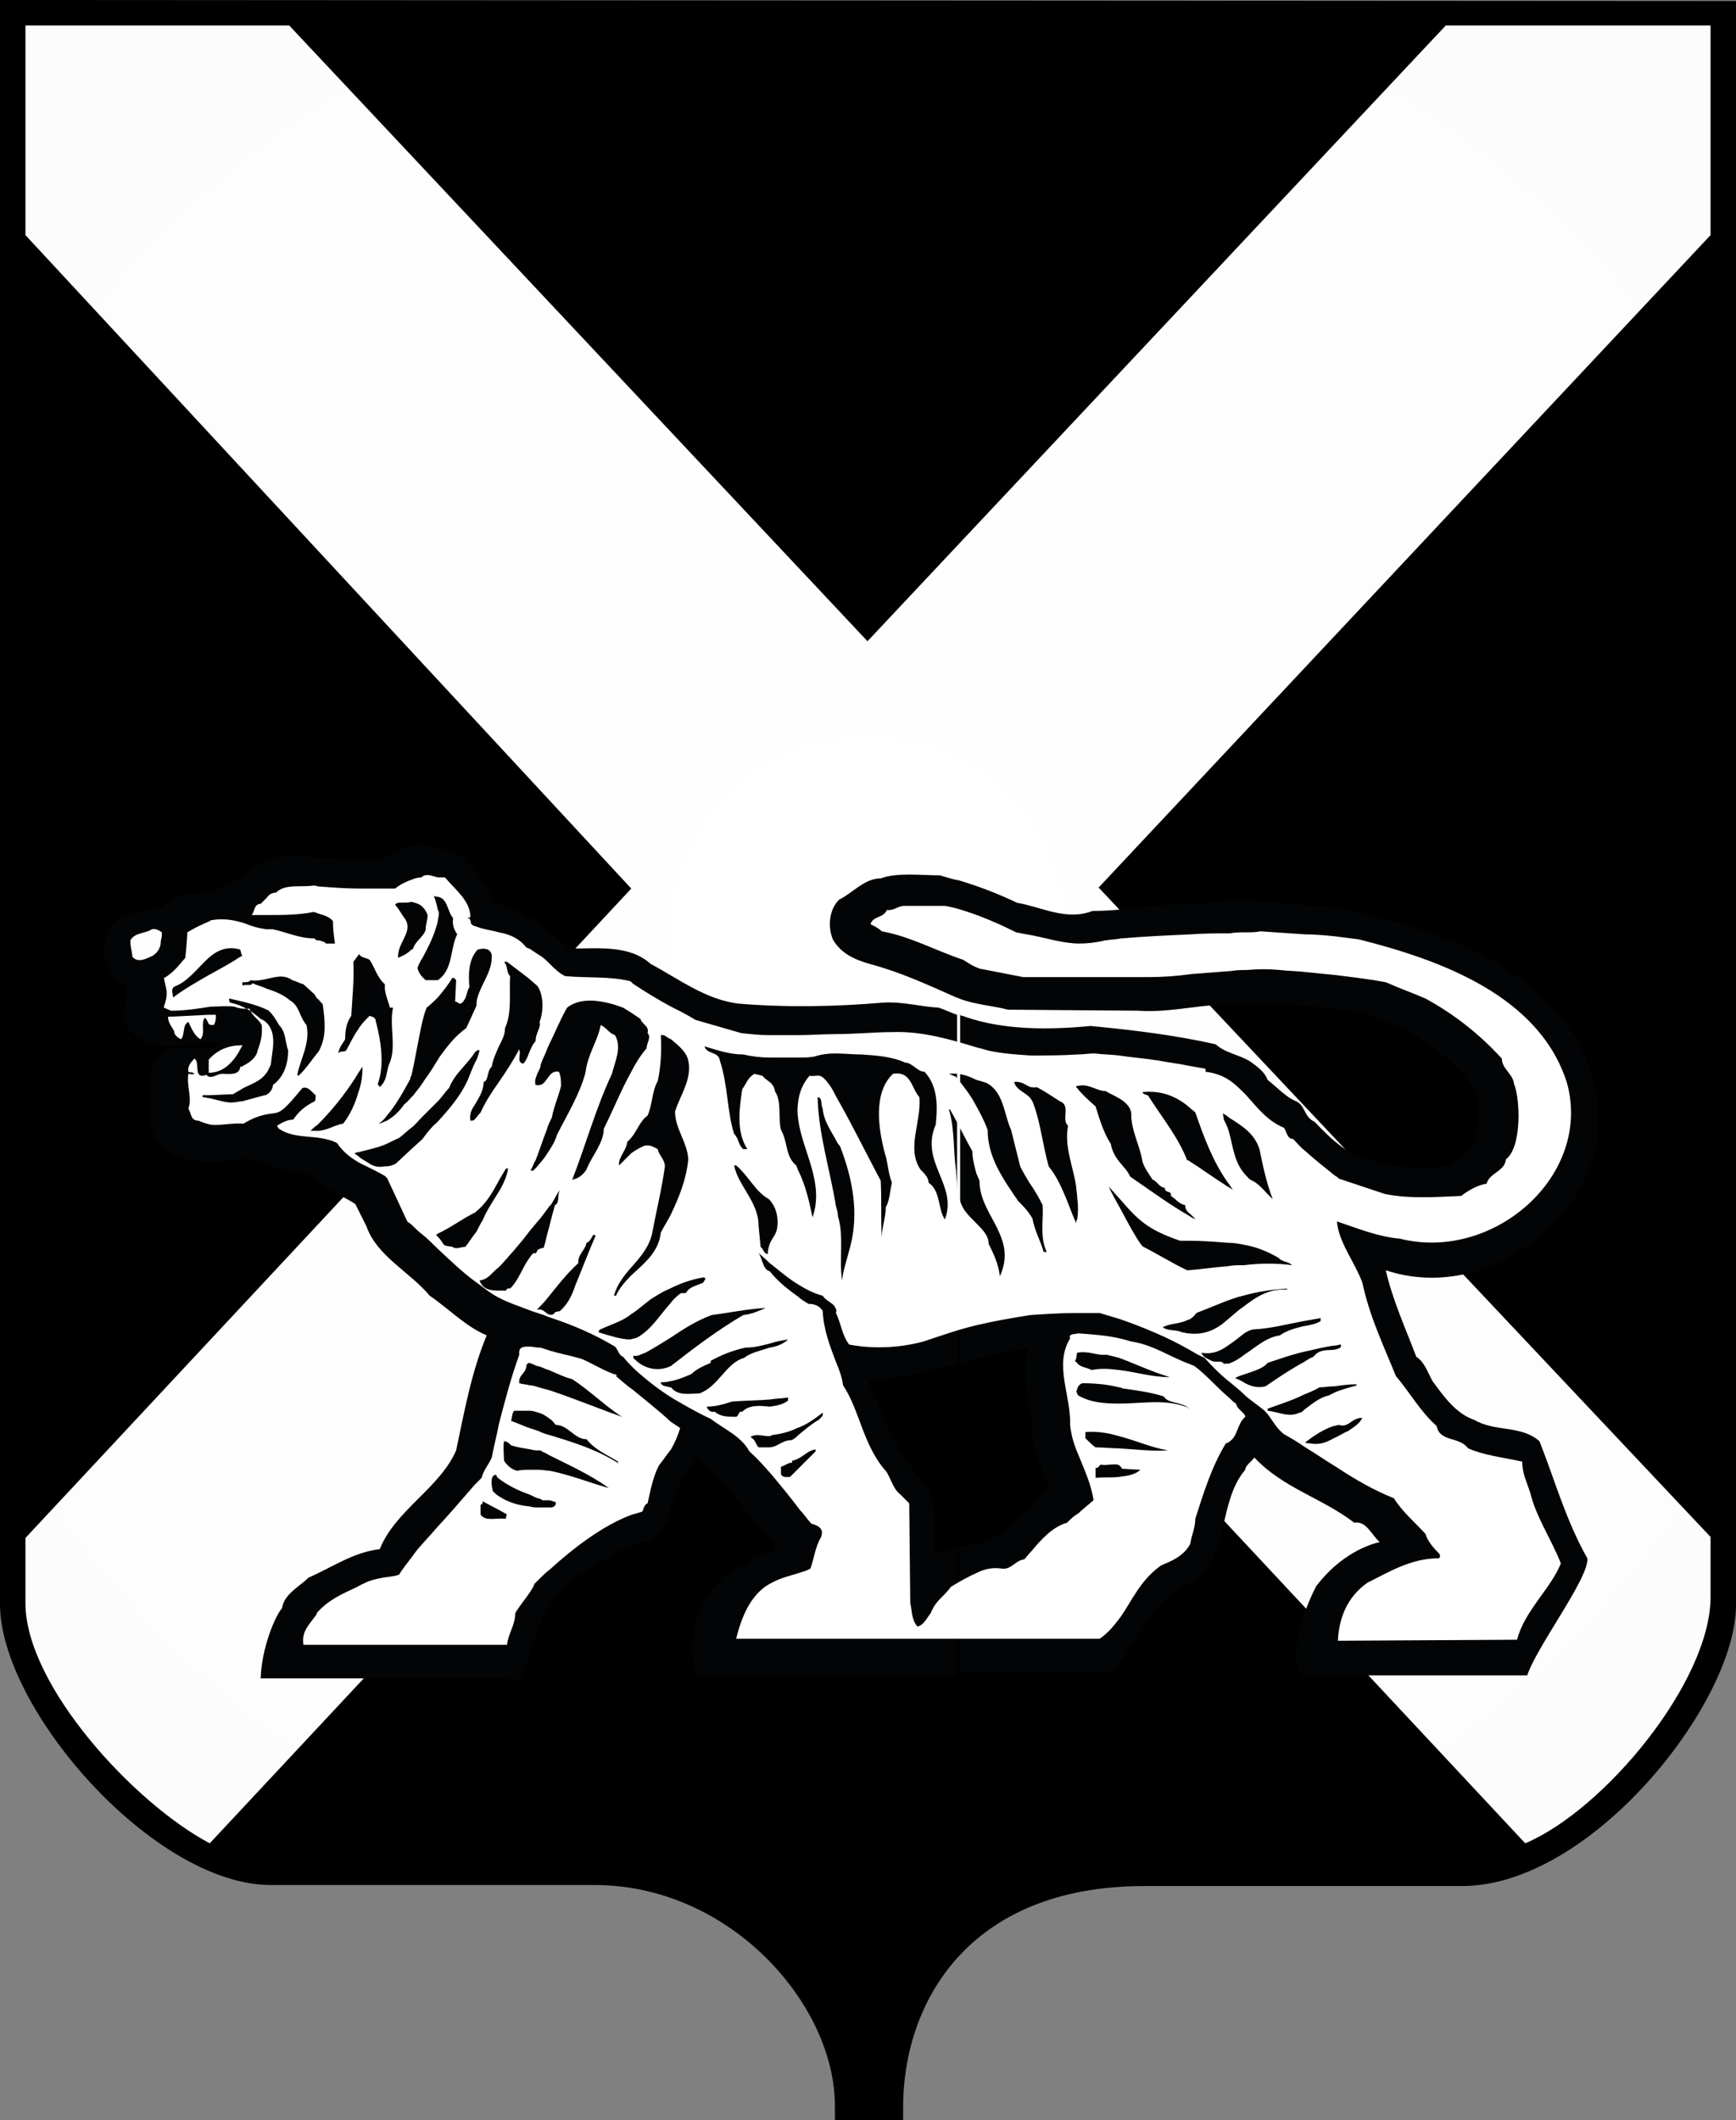 <?xml version="1.0" encoding="UTF-8"?> <svg xmlns="http://www.w3.org/2000/svg" width="714" height="872" viewBox="0 0 714 872" fill="none"><rect x="0" y="0" width="714" height="872" fill="#808080" stroke="none"/> <g clip-path="url(#clip0_1256_25)"> <path fill-rule="evenodd" clip-rule="evenodd" d="M5.863 659.756C5.863 698.27 66.165 769.436 111.392 769.436H244.142C304.026 769.436 348.834 822.183 348.834 866.139C356.791 866.139 357.209 866.139 365.585 866.139C365.585 821.346 394.061 769.018 470.696 769.018H601.351C648.672 769.018 708.137 697.851 708.137 659.338C708.137 440.814 708.137 223.547 708.137 5.861H5.863V659.756Z" fill="url(#paint0_radial_1256_25)"></path> <path d="M371.866 872H343.39V866.139C343.39 824.276 300.257 775.297 244.561 775.297H111.392C63.234 775.297 0 702.875 0 659.756V0H5.863L714 0.419V660.175C714 700.363 654.535 775.716 601.351 775.716H470.696C397.411 775.716 371.447 824.695 371.447 866.558V872H371.866ZM354.697 860.278H360.141C362.653 810.88 397.411 763.157 471.114 763.157H601.77C646.997 763.157 702.274 693.665 702.274 659.756V12.14L11.726 11.722V659.756C11.726 696.595 70.353 763.576 111.392 763.576H244.142C304.026 763.576 350.928 814.229 354.697 860.278Z" fill="black"></path> <path fill-rule="evenodd" clip-rule="evenodd" d="M626.059 763.994C659.979 751.436 708.137 695.339 708.137 657.244V630.871L458.133 365.88L708.137 98.796V5.861H592.138L356.372 257.037L120.605 5.861H5.863V98.796L253.355 365.88L5.863 630.452V658.919C5.863 696.595 55.696 748.924 87.523 763.576L356.791 475.142L626.059 763.994Z" fill="url(#paint1_radial_1256_25)"></path> <path d="M88.779 769.437L85.847 768.181C52.765 752.691 1.256 699.107 1.256 659.338V628.778L247.073 365.462L1.256 100.471V0.837H123.118L124.374 2.512L356.791 249.92L590.463 0.837H713.162V100.471L711.906 101.726L465.252 365.462L713.581 628.778V657.245C713.581 697.014 663.748 755.203 628.152 768.599L625.221 769.855L357.209 483.096L88.779 769.437ZM356.791 468.444L627.315 758.134C659.979 744.319 703.531 691.572 703.531 656.826V632.127L451.851 365.043L703.531 96.703V10.466H594.651L356.791 263.735L118.93 10.466H10.469V96.703L259.636 365.462L10.469 632.546V659.338C10.469 693.246 55.278 741.807 86.266 758.134L356.791 468.444Z" fill="black"></path> <path fill-rule="evenodd" clip-rule="evenodd" d="M394.48 417.371C395.317 417.79 396.155 417.79 396.992 418.208C412.487 423.65 431.331 423.65 448.501 421.976C466.089 423.65 483.259 425.743 500.009 429.511C504.197 433.279 509.641 433.697 514.247 436.628C517.179 438.721 520.11 440.814 521.367 444.163C525.135 447.093 528.904 451.28 533.092 452.954C536.861 454.629 536.442 459.652 540.63 461.327C547.749 468.862 555.706 476.397 565.756 477.653C570.781 479.746 576.225 479.746 581.669 480.165C587.951 479.746 594.651 481.421 599.257 476.816C601.77 475.56 603.445 473.467 605.12 471.374C609.308 465.932 607.214 457.141 607.633 450.442C601.351 437.884 587.532 428.674 574.969 421.976C567.85 420.301 563.243 415.696 555.287 415.696C538.117 414.022 520.948 411.092 502.941 413.185C491.215 413.603 480.327 416.534 468.183 415.696L414.581 415.278C408.299 413.603 400.761 413.185 394.48 410.673V362.112C402.855 364.624 410.393 367.554 418.35 371.322C428.4 372.996 438.45 378.857 449.338 374.671C464.833 374.671 479.071 370.903 494.565 371.741C512.991 368.392 530.579 372.578 549.005 372.996C592.557 382.206 648.253 399.789 657.047 451.698C657.047 451.698 657.047 451.698 657.047 452.117V467.606C651.603 505.283 608.889 535.424 569.944 522.446C572.875 535.005 577.9 545.889 582.507 558.03C585.857 560.123 587.113 564.309 589.207 568.077C593.813 574.356 598.839 581.473 606.377 583.984C614.752 589.008 625.64 586.078 633.178 592.776C639.459 608.684 644.066 625.429 652.86 640.918C653.697 648.872 631.921 677.338 628.152 689.06H535.605C527.229 677.338 543.143 648.872 541.467 652.221C548.168 643.43 557.381 636.731 567.431 634.22C564.081 631.289 561.987 625.429 556.962 626.266C543.98 616.219 527.648 612.032 515.923 599.474C514.666 601.148 512.154 602.823 512.154 604.497C500.847 617.893 505.872 639.243 490.796 650.965C471.952 657.663 468.183 677.338 456.876 687.804H394.48V636.313C398.249 635.476 402.018 634.638 405.368 634.22C415.837 628.778 423.794 619.986 431.331 612.032C428.4 602.823 422.956 594.032 424.631 583.566C422.118 574.356 420.443 563.89 422.956 554.681C413.743 555.518 404.53 558.03 394.899 560.96V417.371H394.48ZM191.796 354.577C188.864 349.553 182.164 349.553 177.558 347.879C174.626 347.879 170.857 347.042 168.345 348.297C164.157 348.297 160.807 351.228 157.457 353.321C147.406 353.74 136.937 353.321 127.306 352.484C107.205 347.042 97.154 368.392 79.147 367.554C73.703 367.973 69.934 370.903 65.328 373.834C59.884 373.415 55.277 375.508 49.833 377.183C43.552 381.369 42.714 387.648 42.714 394.765C44.808 398.533 46.065 403.556 50.252 403.975C55.696 409.836 47.321 416.534 52.346 422.394C56.534 427.837 61.978 430.348 68.678 430.348C76.635 431.186 82.916 426.999 90.454 429.093C84.591 434.116 74.541 428.674 67.841 432.442C64.909 434.535 62.397 437.884 61.559 441.651C62.397 452.954 58.628 463.839 67.422 472.211C69.934 473.467 71.191 476.816 74.122 475.56C79.985 478.49 87.941 478.072 94.642 477.235C96.736 476.397 98.41 477.235 100.504 476.397C109.299 478.072 117.674 482.677 127.306 482.677C132.331 488.956 139.869 491.049 146.15 495.236L150.757 504.445C154.944 516.586 168.764 523.284 176.72 532.912C184.677 538.354 191.377 545.471 200.171 549.238C193.89 564.309 190.958 580.635 187.608 596.543C180.908 612.032 162.482 621.242 156.201 637.15C145.313 638.406 136.518 644.685 126.887 648.872C123.118 652.639 116.836 655.57 115.999 661.43C113.067 664.779 107.623 677.757 107.205 690.316H206.034C209.384 690.316 212.316 691.572 214.409 689.897C219.853 676.501 221.947 657.244 239.954 646.779C248.748 641.336 258.38 634.638 268.43 633.382L274.712 625.847C275.55 616.219 280.994 607.846 286.438 599.892C291.882 601.985 293.975 608.684 299.001 611.614C305.701 619.149 310.726 628.359 318.264 634.638C319.52 635.476 318.683 637.15 318.264 637.987C315.333 638.825 311.982 638.825 309.051 641.336C304.863 645.104 299.419 645.941 295.65 650.546C283.087 663.524 284.344 678.594 285.6 689.06H393.642V636.313C390.292 637.15 387.361 637.987 384.429 639.243C383.592 626.684 387.361 612.87 376.473 606.172C370.61 596.962 364.747 588.171 361.397 577.705C359.722 574.356 358.047 571.007 357.209 567.658C370.191 567.239 382.335 563.89 393.642 560.96V417.371C391.13 416.534 388.617 415.278 386.104 414.441C378.567 414.022 371.448 411.929 363.491 412.347C344.228 414.022 323.289 414.441 303.607 412.766C290.206 411.092 279.318 402.719 267.593 396.44C258.799 388.486 245.817 390.16 233.673 390.16C224.879 381.369 214.828 373.415 202.684 371.322C202.684 370.485 201.009 369.647 202.265 368.81C200.171 363.787 195.984 358.345 191.796 354.577ZM394.48 410.673V362.112C391.967 361.694 389.455 360.856 386.523 360.019C378.567 360.019 368.935 358.763 362.235 361.275C355.534 361.275 350.928 367.136 345.065 370.066C340.877 374.252 340.459 381.369 342.552 386.393C345.903 392.253 351.765 394.765 357.628 396.44C370.191 399.789 381.079 404.812 392.386 409.836C393.223 410.254 393.642 410.254 394.48 410.673Z" fill="#030405"></path> <path d="M66.584 383.462C65.328 382.625 64.072 381.788 62.396 382.207C60.303 383.881 55.277 383.462 53.602 386.811C53.602 389.742 54.44 391.835 54.44 393.509C56.952 396.44 60.721 393.928 62.815 393.091C65.328 391.416 66.165 389.323 66.165 386.811C66.584 385.556 66.584 384.3 66.584 383.462Z" fill="url(#paint2_radial_1256_25)"></path> <path d="M77.472 420.302C78.728 422.813 79.985 426.162 82.497 427.418C84.591 424.906 82.497 421.139 84.172 418.627C85.01 419.046 85.429 420.301 85.847 421.139C86.266 421.557 86.685 421.557 87.941 421.557C88.779 420.301 88.779 418.627 88.779 417.371H85.847L69.097 418.208C69.097 420.72 70.772 422.395 71.609 424.069C71.609 425.744 73.284 427 74.541 427.418C76.216 424.906 74.959 421.557 77.472 420.302Z" fill="url(#paint3_radial_1256_25)"></path> <path d="M260.055 571.426C257.542 569.752 255.449 567.658 253.355 565.984L253.774 565.565C248.33 563.891 244.142 560.96 239.117 558.867C234.929 557.611 230.322 556.774 226.135 555.518C224.879 555.1 223.622 554.681 222.366 554.262C221.947 554.262 221.947 554.262 221.528 554.262C220.691 554.262 219.016 553.844 217.759 553.844C215.247 553.844 213.153 553.844 213.572 557.193C210.222 566.403 207.709 576.031 205.196 585.659C204.359 590.264 203.103 594.869 202.265 599.474C201.009 602.404 198.915 604.498 198.077 607.847C197.24 608.684 195.983 609.94 195.146 610.777C189.702 617.056 184.677 622.917 179.233 628.778C177.139 631.29 175.045 633.383 172.951 635.895C171.276 637.569 170.02 639.662 168.345 641.755C167.088 643.43 165.413 645.523 164.157 647.616C162.063 648.453 159.969 648.453 157.457 648.872C155.363 649.291 153.269 649.709 151.175 650.547C149.5 651.384 148.244 651.802 146.988 652.64C140.706 655.57 134.843 658.082 130.237 663.524C130.237 663.524 130.237 663.524 130.237 663.943C126.887 668.548 123.955 671.059 124.793 676.501H130.237H146.988H157.457H168.345H172.951H180.07H195.983H205.615H208.547C208.965 671.897 211.897 668.548 211.897 663.524C213.572 660.594 216.084 657.663 217.759 655.151C218.597 653.896 219.435 652.64 219.853 651.384C220.272 650.965 221.11 650.128 221.528 649.709C222.785 648.453 224.46 646.779 226.135 645.523C235.766 636.732 248.33 627.103 260.055 622.917C261.73 622.499 262.986 622.08 264.243 621.661C264.661 620.405 265.08 618.731 266.337 618.312C267.593 612.87 268.43 607.847 270.943 602.823C272.618 600.73 274.293 598.218 275.968 596.125C277.643 593.195 278.9 590.264 279.737 587.334C278.481 586.497 277.225 585.659 275.968 584.822C270.524 579.799 265.08 575.612 260.055 571.426ZM208.128 624.592C207.29 624.592 206.453 624.592 205.615 624.592C202.684 624.592 199.334 625.429 197.659 622.917V618.731C198.496 619.15 198.496 617.894 198.496 617.475L205.615 621.243L208.547 622.917C208.128 623.336 208.128 623.754 208.128 624.592ZM226.554 619.987C226.135 619.987 226.135 619.987 226.135 619.987C224.46 619.987 223.203 619.987 221.528 619.987C220.272 619.987 219.016 619.987 217.759 619.568C213.153 619.15 208.965 617.894 205.196 615.382C204.359 614.963 203.521 614.126 202.684 613.289C202.265 611.614 201.427 607.428 203.521 606.591C203.94 606.591 204.359 606.591 204.359 607.428L204.778 607.847C208.547 610.777 212.734 612.87 217.341 614.545C218.597 614.963 219.853 615.801 221.11 616.219C221.947 616.219 222.366 616.638 223.203 617.056C224.041 617.056 224.879 617.056 225.716 617.056C226.554 617.056 227.391 617.475 228.647 617.894C228.647 619.568 227.391 619.987 226.554 619.987ZM226.135 604.916C224.879 604.916 223.203 604.498 221.528 604.498C220.272 604.498 219.016 604.498 217.759 604.498C216.084 604.498 214.409 604.498 212.734 604.916C210.64 604.498 208.547 602.823 207.29 600.73C207.29 598.637 206.871 595.288 207.29 592.776C208.547 592.776 209.384 593.613 210.222 594.451C212.734 595.288 215.666 595.706 218.178 596.125C219.435 596.544 220.691 596.544 221.947 596.544C222.366 596.544 222.785 596.544 222.785 596.962C224.041 597.381 225.297 598.218 226.135 598.637C233.673 602.404 242.886 606.591 250.423 612.033C242.886 609.94 234.51 606.591 226.135 604.916ZM254.611 601.986C245.398 596.125 235.766 593.195 226.135 590.264C224.46 589.846 223.203 589.427 221.528 588.59C220.272 588.171 219.016 587.753 217.759 587.334C215.247 586.497 212.734 585.241 210.222 584.404C210.64 582.729 210.64 581.055 211.478 580.217C213.991 580.217 216.084 580.217 217.759 580.217C219.016 580.217 220.272 580.636 221.528 581.055C223.203 581.473 224.46 582.31 226.135 583.566C226.972 583.985 227.81 585.241 228.647 586.078C233.673 586.078 236.185 591.939 241.21 591.939C244.979 596.544 249.586 598.218 254.192 601.149V601.986H254.611ZM226.135 571.845C224.46 571.426 223.203 571.007 221.528 570.589C220.272 570.17 219.016 569.752 217.759 569.752C216.503 569.333 214.828 569.333 213.572 568.914C213.153 565.147 216.503 565.147 216.503 561.379C216.922 560.96 216.922 560.96 217.341 560.542C218.178 560.542 219.853 561.379 220.691 561.798H221.11C222.785 562.216 224.041 563.054 225.716 563.472C228.647 564.728 231.998 566.403 235.348 567.24C242.467 571.845 249.167 578.543 255.867 582.729C246.236 579.38 236.185 575.194 226.135 571.845Z" fill="url(#paint4_radial_1256_25)"></path> <path d="M85.847 435.79V441.233C92.548 441.233 96.735 435.79 99.248 430.767C99.248 430.767 99.667 430.348 99.667 429.93H99.248C94.223 429.93 89.616 431.604 85.847 435.79Z" fill="url(#paint5_radial_1256_25)"></path> <path d="M626.059 601.148C618.521 599.474 610.564 598.637 603.864 595.706C600.095 590.683 592.138 593.194 590.882 586.496C584.182 580.636 579.575 572.263 574.131 565.984C568.687 552.588 563.243 541.285 560.312 527.47C556.962 518.679 550.68 511.144 549.843 502.352C558.637 505.283 566.594 508.632 575.806 509.469C614.333 519.097 654.954 483.514 644.484 445.419C633.178 409.417 592.138 394.765 559.056 386.393C555.706 385.974 552.774 385.555 549.424 385.137C545.236 384.718 541.049 384.3 536.861 384.3C530.579 383.881 524.717 383.462 518.435 383.044C516.341 383.462 514.666 383.462 512.572 383.462C510.06 383.462 507.966 383.462 505.872 383.881C500.428 383.881 494.984 383.881 489.54 384.3C480.327 384.718 470.696 385.137 461.064 385.974C458.97 386.393 456.876 386.393 454.364 386.811C451.013 387.649 447.245 388.067 443.894 388.067C437.613 388.067 430.913 385.974 424.631 384.718C422.118 384.3 420.025 383.881 417.931 383.462C412.906 380.951 408.299 378.857 402.855 376.764C398.249 375.09 393.642 373.415 388.617 372.578H371.866C369.354 372.578 367.679 374.671 364.747 374.253C363.491 377.602 358.884 376.764 358.047 380.113C359.722 380.951 361.397 381.788 362.653 383.044C374.379 385.137 384.848 390.998 396.155 394.765C399.505 396.858 399.924 397.277 403.274 398.533H403.693L420.862 401.882H425.05H444.313H461.483H471.952C478.233 401.882 484.096 401.463 489.959 400.626C495.403 400.207 500.847 399.789 506.291 399.37C508.803 398.952 510.897 398.952 512.991 398.952C517.598 398.533 521.785 398.533 526.392 398.952C529.742 399.37 533.511 399.37 536.861 399.789C541.049 400.207 545.236 400.626 549.424 401.045C556.124 401.882 563.243 402.719 569.944 403.975C576.644 406.905 580.413 408.161 586.276 410.673C598.42 417.371 608.47 425.325 617.683 435.372C617.683 439.558 622.29 441.651 622.708 445.838C625.221 451.699 626.059 471.793 619.358 476.816C618.94 481.84 612.658 482.258 611.402 486.863C608.052 487.282 604.283 489.375 600.933 491.887C591.301 492.305 579.157 493.143 569.525 491.049L550.68 484.77C550.262 484.351 549.843 483.933 549.005 483.514C544.818 480.165 540.63 476.816 536.442 473.049C534.767 471.793 533.511 470.118 531.836 468.444C529.323 468.444 529.323 465.513 528.067 463.839C520.948 460.908 516.76 455.048 512.154 450.024C510.06 447.931 507.966 445.838 505.453 444.163C502.941 442.489 499.591 441.233 495.822 440.814V439.558C493.309 439.14 491.215 438.721 488.703 438.302C484.934 437.465 480.746 437.047 476.558 436.209C471.533 435.372 465.67 434.953 460.226 434.116C456.876 433.698 453.526 433.698 450.176 433.279C447.663 433.279 445.569 433.698 443.057 433.698C436.775 434.116 430.075 434.116 423.793 434.116C417.512 433.698 411.649 433.279 406.205 432.023C404.949 431.604 403.274 431.186 401.599 430.767C390.711 427.418 378.985 424.069 367.26 424.488C359.722 424.488 351.765 425.325 343.39 425.325C338.365 425.325 333.34 425.744 327.896 425.744C324.127 425.744 319.939 425.744 316.17 425.744C312.401 425.744 308.632 425.325 304.863 424.906L286.019 419.464C282.669 417.371 279.318 415.697 275.968 414.022C270.524 411.092 265.08 407.743 260.055 404.394C260.055 403.975 259.636 403.975 259.218 403.556C250.842 401.463 241.211 402.301 232.416 401.463C229.904 400.207 228.229 398.533 226.135 396.44C224.879 395.184 223.203 393.509 221.528 392.672C220.272 391.835 219.016 390.998 217.759 390.16C217.341 390.16 216.922 389.742 216.503 389.742C213.572 385.974 209.803 384.3 205.196 383.462C202.265 382.625 198.496 382.206 195.565 380.951C195.146 380.951 194.308 380.532 193.89 380.113C193.471 379.695 193.89 377.602 192.215 377.602C192.633 377.183 193.052 377.602 193.471 377.183C193.471 370.485 187.189 365.88 183.002 360.856C182.164 360.856 180.908 360.856 180.07 360.856C177.976 360.438 175.883 359.182 173.789 360.438L173.37 360.856C172.114 360.856 170.439 361.275 169.601 361.694C167.088 362.531 164.576 363.787 162.482 365.461C161.226 365.461 159.969 365.461 158.713 365.461C155.363 365.461 151.594 365.461 148.244 365.461C142.381 365.461 136.937 365.043 131.493 364.624C130.656 364.624 129.818 364.206 128.981 364.206C123.955 365.043 117.255 363.368 113.486 367.136C111.811 367.136 110.555 367.973 109.717 369.229C108.88 370.066 108.042 370.904 107.205 371.741C104.273 371.741 104.692 375.508 103.436 376.346C105.53 376.346 107.623 376.346 109.717 376.346C116.418 376.346 122.699 376.346 128.981 375.09C129.399 375.09 130.237 375.508 131.493 375.927C133.168 376.346 135.681 377.183 136.937 378.857C136.937 381.788 137.356 385.555 137.775 388.067H134.006C133.587 387.23 132.331 387.23 131.493 386.811C130.656 386.811 129.818 386.811 129.399 385.974C123.118 385.974 118.093 383.462 112.23 382.206C111.392 382.206 110.555 382.206 109.717 382.206C106.367 381.788 103.436 380.951 100.504 379.695C96.317 378.439 92.129 377.602 87.104 378.439C87.104 378.439 86.685 378.439 86.266 378.857C82.497 380.532 81.241 380.951 77.053 383.462C77.053 385.555 76.216 393.928 76.216 393.928C73.703 396.858 71.191 400.207 67.422 402.301C68.259 406.905 69.516 408.161 67.422 414.022V414.441L70.353 415.697C76.216 415.697 81.241 414.859 86.685 414.022C89.616 414.022 92.966 413.603 96.317 414.022C97.573 414.441 98.829 414.859 100.086 414.859C100.923 414.859 101.761 414.859 102.598 414.859C103.854 418.208 106.367 419.046 107.623 421.557C108.042 425.744 107.205 428.674 105.948 432.023C105.53 434.953 102.598 437.047 100.086 438.302C99.667 438.721 99.248 438.721 98.829 438.721C98.41 442.489 94.223 441.651 91.291 441.651C89.616 441.651 88.36 442.907 86.685 442.907C86.266 442.907 85.429 442.907 85.01 442.07C79.147 444.163 82.497 437.047 79.985 435.372C78.31 437.047 77.053 438.721 77.472 440.814C78.31 441.233 79.147 440.814 79.985 441.651C79.147 442.07 78.31 441.651 77.472 441.651C76.635 446.675 79.147 451.699 77.472 455.885C78.728 457.978 78.31 460.908 81.66 460.908C83.335 461.746 85.01 462.164 86.685 462.583C90.873 463.001 95.898 461.746 100.086 462.164C104.273 459.652 107.205 458.815 109.298 458.397C115.161 457.141 114.324 459.652 124.374 447.512C126.887 446.675 128.143 449.187 129.818 450.443C129.818 451.28 129.818 452.536 129.399 452.954C126.049 454.629 123.118 456.722 120.605 460.49C118.093 460.49 115.999 461.746 113.905 463.001C114.324 463.42 114.324 463.839 114.742 464.257C119.768 467.606 125.63 467.188 131.493 468.025C134.006 468.444 136.1 468.862 138.612 470.118C141.125 473.886 144.475 476.398 148.244 478.491C151.594 480.165 155.363 481.84 158.713 483.933C158.713 484.351 158.713 484.351 159.132 484.351L167.507 502.352C167.926 502.771 168.764 503.19 169.182 503.608C170.857 505.283 172.114 506.539 173.789 507.795C175.883 509.469 177.976 511.562 180.07 513.655C185.096 518.26 190.121 523.284 195.984 527.47C198.915 529.563 201.846 532.075 205.196 533.749C205.615 533.749 205.615 534.168 206.034 534.168C210.222 536.261 214.409 537.517 218.597 539.192C219.853 539.61 221.11 540.029 222.366 540.447C224.041 540.866 225.297 541.703 226.972 542.122C235.767 545.052 244.561 548.82 252.936 553.844C254.192 555.099 254.611 557.611 256.286 558.03C257.542 559.704 259.218 561.379 260.893 563.053C265.918 567.658 271.362 571.844 276.806 575.193C281.831 578.124 286.856 581.054 292.3 583.566C297.744 587.752 304.863 590.683 308.213 596.962C311.564 599.893 314.495 603.241 317.426 606.591C321.614 611.614 325.383 616.219 329.152 621.242C330.827 622.917 332.083 625.01 333.758 626.685C336.69 627.522 339.202 628.778 337.527 632.545C335.433 635.894 334.596 641.755 333.34 645.104C332.083 645.941 330.408 646.36 329.152 646.779C325.383 648.035 321.195 648.872 317.426 650.965C311.564 653.895 306.12 660.175 302.769 673.989H317.426H329.152H343.39H402.018H424.212H443.476H452.27C456.039 671.478 458.551 668.129 461.064 664.78C465.67 658.082 469.02 650.128 476.977 644.267C478.233 643.011 485.771 641.755 489.54 635.057C489.959 631.708 491.634 628.359 491.634 624.591C494.984 614.126 498.334 603.242 504.197 593.613C504.616 593.613 505.453 593.194 505.872 592.776C509.222 590.264 508.803 585.659 512.154 582.729C512.154 581.054 508.803 579.798 508.385 577.287C507.547 576.868 506.71 576.031 505.872 575.193C500.428 570.589 496.24 565.565 491.215 561.797C490.378 561.379 489.959 561.379 489.121 560.96C481.165 558.03 474.046 553.006 465.252 551.75C463.995 551.332 462.32 550.913 460.645 550.495C455.201 549.239 449.338 548.82 443.476 548.401C442.219 548.82 439.288 548.401 440.125 550.495C433.425 561.379 440.544 573.938 440.125 586.078C440.544 590.264 441.801 594.45 443.476 598.218C445.988 604.497 448.92 610.777 449.757 617.056C446.826 619.568 445.151 620.824 443.476 622.498C441.801 623.336 440.544 624.592 438.869 626.266C433.006 627.941 428.4 632.964 424.212 637.988C422.956 639.243 422.118 640.499 421.281 641.337C417.512 641.755 415.837 645.941 411.649 645.104C408.718 644.686 405.368 645.104 402.018 646.779C398.249 648.453 394.48 650.546 391.13 652.639C387.361 657.663 385.267 657.663 382.754 663.524C381.079 665.617 379.823 668.547 377.31 668.966C374.798 666.036 375.216 662.687 374.379 659.338L373.96 618.312L370.191 614.544C366.841 612.033 366.003 606.172 363.491 604.079C354.697 593.194 353.44 579.798 346.74 569.751C346.321 566.402 345.065 563.053 343.809 560.123C341.296 553.425 338.784 547.146 338.365 539.192C337.108 537.098 335.015 536.261 332.502 536.261C331.246 535.424 329.571 534.587 328.314 533.331C324.127 530.4 319.939 527.051 316.589 522.865C313.239 522.028 313.657 516.167 311.145 514.493C312.82 516.167 314.914 517.842 316.589 519.516C320.358 522.447 324.127 525.796 328.314 528.307C331.664 530.4 335.015 532.075 338.365 532.912C339.621 535.005 342.552 535.843 343.39 537.517C343.809 538.354 344.228 538.773 343.809 540.029C345.903 544.215 346.321 549.239 349.253 553.006C358.047 554.681 368.935 554.681 379.823 551.75C387.361 549.239 394.48 546.727 401.599 545.052C408.718 543.378 415.837 542.122 423.793 540.866C430.075 540.447 436.357 540.029 443.057 540.029C445.988 540.029 448.92 540.029 452.27 540.029C455.201 540.866 457.714 541.703 460.645 542.541C470.277 545.89 480.327 550.076 489.121 555.099C491.215 556.355 493.309 557.611 495.403 558.448C498.753 562.216 502.103 565.565 505.872 568.495C508.385 570.589 510.479 572.263 512.572 574.356C515.085 576.449 517.598 578.124 520.11 580.217C523.042 583.147 524.298 586.915 528.067 589.845C530.998 591.52 533.93 593.194 536.861 595.288C541.049 597.799 545.236 600.73 549.424 603.242C556.962 608.265 564.918 612.87 573.294 616.219C576.644 621.661 582.088 626.266 586.276 630.871C587.113 633.801 589.626 636.732 592.138 639.243C592.138 639.662 592.557 640.499 591.72 640.918C580.413 640.918 571.619 646.36 562.406 650.965C554.03 656.826 550.68 665.617 550.262 674.827L623.965 674.408C626.896 662.687 637.784 653.477 641.972 643.011C637.784 632.545 631.921 624.173 629.409 614.126C628.152 609.94 626.059 606.172 626.059 601.148ZM460.226 607.428C457.295 607.846 453.945 607.428 450.595 607.846V603.66C451.851 604.079 451.851 602.823 452.689 602.404C455.201 602.823 457.714 601.986 459.808 602.404C460.645 602.823 461.064 603.242 461.483 604.079L469.02 604.497C466.927 606.591 463.577 607.009 460.226 607.428ZM443.057 556.355C448.082 555.518 451.013 557.611 455.201 557.193C456.876 557.611 458.551 558.03 460.226 558.448C466.927 560.96 474.046 564.309 481.165 566.402C473.627 566.402 467.345 564.309 460.226 563.472C456.876 563.053 453.107 562.635 448.92 563.472C446.826 562.216 444.313 562.635 442.638 560.123C442.219 560.123 442.219 560.123 442.219 559.704C443.057 558.03 442.638 557.193 443.057 556.355ZM443.057 573.1C442.638 572.682 442.638 571.844 443.057 571.426C443.057 570.589 443.894 569.333 445.151 568.914C450.176 568.914 455.201 569.333 460.226 570.589C460.645 570.589 461.064 570.589 461.483 571.007C467.345 571.844 473.627 572.682 478.652 574.356C480.327 577.287 485.352 576.449 488.703 578.961L489.121 579.38C489.121 579.38 488.703 579.38 488.703 578.961C479.49 575.194 469.858 577.287 460.226 577.287C454.364 577.287 448.501 576.868 443.476 573.938C443.476 573.938 443.057 573.519 443.057 573.1ZM446.407 591.52V589.008C451.432 588.59 456.039 589.427 460.226 590.683C466.927 592.357 473.208 595.288 480.327 596.543C474.046 596.962 467.345 596.125 460.226 595.706C457.295 595.706 453.945 595.288 450.595 595.288C449.338 594.45 447.663 592.776 446.407 591.52ZM505.453 459.652C507.547 460.908 510.06 462.583 512.154 464.257C514.666 466.35 516.76 468.862 518.016 472.63C519.273 478.909 520.948 486.863 523.46 493.143C520.529 490.631 518.435 487.282 515.085 485.607C513.829 485.189 512.991 483.933 512.154 483.096C507.547 478.072 507.128 471.374 505.453 465.513C505.035 463.839 504.197 462.164 503.359 460.49L502.941 457.978C503.778 458.397 504.616 458.815 505.453 459.652ZM488.703 455.048C489.54 455.885 490.796 456.722 491.634 457.559C494.984 467.188 498.753 477.653 505.035 486.445C505.872 487.282 506.291 488.538 507.128 489.375C506.291 488.956 505.872 488.538 505.035 488.119C499.172 484.351 494.565 481.002 488.703 477.235C488.703 477.235 488.703 477.235 488.284 477.235C484.515 467.606 478.233 460.071 472.371 450.861C471.952 450.024 470.277 450.443 469.858 449.187C477.396 448.35 483.677 450.861 488.703 455.048ZM271.781 425.744H273.037C273.874 426.162 274.712 427 275.968 427.418C278.9 429.93 282.25 432.442 283.087 436.209C284.762 443.745 279.737 450.443 277.643 457.141C277.643 464.257 282.669 469.7 283.087 476.816C282.25 485.189 279.318 492.305 275.968 499.422C274.712 501.934 273.037 504.446 271.781 506.957C270.943 514.911 265.08 519.516 259.636 524.54C257.124 527.051 254.611 529.982 253.355 532.912H252.517C253.774 528.307 256.705 524.54 260.055 520.772C263.824 516.586 267.593 511.981 268.43 506.12C270.106 497.329 272.199 488.956 273.456 479.747C273.456 476.816 270.943 475.142 270.524 472.63C268.849 471.793 267.174 470.537 264.662 471.374C262.986 472.211 261.311 473.049 259.636 474.304C257.961 475.979 256.286 477.653 254.611 479.328C254.192 475.979 257.542 473.467 257.961 469.699C258.38 469.281 258.799 468.862 259.218 468.444C262.149 465.095 262.986 461.327 266.337 458.815C268.43 454.21 268.012 449.187 270.524 444.582C271.781 439.14 272.199 431.604 271.781 425.744ZM233.254 414.441C239.535 409.417 249.586 411.929 256.286 414.441L259.636 416.534L263.405 419.046C263.824 421.139 267.174 421.976 266.337 424.906C268.012 426.581 265.918 429.093 265.918 431.186C263.405 434.116 261.311 437.465 259.636 440.814C255.449 448.35 252.098 456.722 248.33 464.257C248.33 470.118 243.304 475.56 241.21 481.002C239.954 483.096 237.86 484.77 235.348 485.189C240.792 471.374 244.979 455.885 251.68 441.651C252.936 436.628 255.867 430.767 252.936 425.744C250.423 424.906 249.586 422.813 247.073 421.557C245.817 428.255 241.629 433.698 240.792 441.233C238.279 450.443 233.254 458.397 229.066 466.769C228.229 469.7 226.554 472.211 224.879 474.723C223.622 476.816 221.947 478.491 220.272 480.584C219.853 480.584 219.853 481.002 219.435 481.421H218.178C219.016 480.165 219.435 478.491 220.272 477.235C221.947 473.049 223.203 468.862 224.879 464.676C225.297 463.001 226.135 461.327 226.972 459.652C227.81 455.048 229.485 451.699 230.741 446.675C230.741 444.582 230.741 442.907 229.904 440.814C227.391 440.396 226.554 441.652 225.297 443.326C224.041 445.001 223.203 446.675 220.691 446.256C220.691 446.256 220.691 446.256 220.272 446.256C219.853 444.582 220.272 443.326 220.691 442.489C221.11 440.814 222.366 439.558 222.366 437.884C223.203 435.372 224.46 433.279 225.297 430.767C228.229 424.906 230.323 419.464 233.254 414.441ZM205.196 430.349C206.453 427.837 207.709 425.744 207.709 422.813C210.64 416.534 209.384 408.58 209.803 401.463C208.128 399.789 208.965 397.277 207.29 395.603H208.547L217.341 402.301L220.691 405.231C221.11 405.65 221.11 405.65 221.11 405.65C223.622 409.417 223.622 415.697 221.947 420.302C222.366 421.976 221.528 423.232 221.11 424.488C220.691 425.744 220.272 426.581 220.272 428.255C219.016 429.511 218.178 431.604 217.341 433.698C216.922 434.953 216.084 436.628 215.247 437.465C212.315 437.047 214.409 433.698 213.572 431.604C211.059 436.209 208.128 440.814 205.196 445.001C202.265 449.187 199.752 452.954 197.659 457.559C196.821 458.397 195.984 459.652 195.146 460.49C194.727 460.908 194.308 460.908 193.471 460.908C193.052 458.397 193.89 456.303 195.146 454.629C196.821 451.699 198.915 448.768 198.915 445.001C201.009 444.582 200.171 440.396 202.265 438.721C202.684 435.791 203.94 433.279 205.196 430.349ZM180.07 368.81C184.258 369.648 183.839 374.671 186.352 377.602C185.933 380.532 186.771 382.206 188.027 384.3C185.096 390.16 186.352 398.952 180.07 403.138C180.07 403.138 180.07 403.138 179.652 403.138H175.045C174.626 402.719 174.208 402.301 173.789 401.882C172.951 401.045 172.114 399.789 171.695 398.114C172.114 396.858 172.951 395.184 173.789 393.928C176.301 389.323 178.814 384.3 180.07 378.857C180.07 378.02 180.489 376.764 180.489 375.927C180.489 375.508 180.489 374.671 180.07 374.253C179.652 372.159 179.233 370.485 178.395 368.392C178.814 368.81 179.652 368.81 180.07 368.81ZM169.182 370.904C170.857 371.322 172.532 371.741 173.789 372.997C174.626 373.834 175.464 375.09 175.883 376.346C175.883 378.439 175.045 380.113 175.045 382.625C174.626 383.462 174.208 384.3 173.789 384.718C172.532 386.393 170.857 387.649 170.02 389.742C170.02 390.16 169.601 390.579 169.182 390.579C167.507 392.254 165.832 393.091 163.738 393.928C163.32 387.649 170.02 383.462 166.67 378.02C164.995 375.927 164.157 373.834 162.482 372.159C163.32 370.485 166.67 371.741 169.182 370.904ZM168.764 443.745C168.764 443.326 168.764 442.907 169.182 442.489C170.857 435.372 172.114 427 173.789 419.883C174.208 418.208 174.626 416.534 175.464 414.441C177.139 413.185 178.814 411.51 180.07 410.254C182.164 407.743 184.258 405.231 185.933 402.301C186.771 401.882 187.189 402.719 187.608 403.138L187.189 411.929C188.446 411.929 188.864 413.603 190.121 412.348C192.215 410.254 191.796 407.743 193.052 406.068C192.633 400.626 192.633 394.765 196.402 390.579C199.334 389.742 202.265 390.16 202.265 393.509C202.265 399.789 198.077 404.394 196.402 410.254C195.984 411.51 195.984 412.766 195.984 413.604L191.796 422.813C187.189 426.162 184.258 429.93 180.908 434.535C178.814 437.884 177.139 440.814 174.626 444.163C173.37 446.256 171.695 448.35 170.02 450.443C168.764 451.699 167.507 453.373 166.251 454.21C164.576 456.722 162.063 459.234 159.132 460.908C157.876 461.327 156.619 462.164 155.782 462.164C157.038 461.327 158.294 460.071 159.132 458.815C162.482 455.048 165.832 449.187 168.764 443.745ZM141.962 427.418C141.962 424.069 142.381 420.72 144.475 417.79C144.894 410.673 145.731 401.882 145.313 395.603L147.825 392.254C147.825 392.254 147.825 392.254 147.825 392.672C148.663 393.928 150.757 393.928 152.013 394.765C154.107 397.696 154.944 401.882 158.294 404.812C158.294 405.65 158.294 406.068 158.294 406.905C158.713 409.836 159.969 412.766 160.388 414.441H161.645C159.969 422.395 163.32 430.767 159.969 437.884C159.132 439.977 159.132 442.907 157.876 445.001C157.457 445.838 157.038 446.256 156.201 447.094L155.363 445.838C158.294 437.884 156.619 427.837 154.525 419.883C154.525 418.627 153.269 418.208 152.013 417.79C150.338 419.464 148.663 421.139 147.406 423.232C145.313 426.162 144.056 429.093 142.381 432.023C141.544 432.86 139.869 432.023 139.031 433.279C139.869 429.93 141.125 429.093 141.962 427.418ZM85.847 401.045C80.822 403.975 76.216 406.487 71.191 410.254C71.191 408.999 69.934 406.487 72.028 405.65C77.472 403.556 81.241 398.114 85.847 393.928C89.198 390.998 93.385 388.905 98.829 390.579L99.248 392.254L99.667 393.091C99.248 393.091 99.248 393.509 98.829 393.509C95.06 396.021 90.454 398.533 85.847 401.045ZM112.23 446.256C112.23 447.931 110.974 449.605 109.298 450.443H108.88C105.948 451.28 102.598 452.117 99.667 452.954C98.41 452.954 97.154 453.373 96.317 453.373C93.385 453.792 90.035 452.536 86.266 451.699C85.429 451.699 84.591 451.28 83.335 451.28V450.443H86.266L95.898 450.024C97.154 449.187 98.829 448.35 100.086 447.512C103.436 445.838 107.205 444.582 109.298 441.651C110.136 440.814 110.555 439.558 111.392 437.884C111.811 432.442 114.324 424.906 109.298 420.302C108.88 419.883 108.042 419.464 107.205 419.046C104.692 416.952 102.598 415.278 99.667 414.022C97.992 413.185 96.317 412.766 94.642 412.348C94.223 411.929 94.223 411.092 94.223 410.673C95.898 411.092 97.992 411.51 99.667 411.929C103.017 412.766 105.948 413.603 108.88 414.859C109.298 415.278 110.136 415.278 110.555 415.697C112.23 417.371 113.067 418.627 114.742 421.557C117.674 424.488 117.255 428.674 118.511 432.023C118.511 437.465 116.836 442.907 112.23 446.256ZM122.699 442.489L122.28 442.07C123.537 435.372 127.724 429.093 126.049 421.557C123.118 418.208 123.118 413.604 119.349 411.51C116.418 408.999 113.067 407.743 109.298 406.487C107.623 405.65 105.53 405.231 103.854 404.394C103.436 405.65 101.342 404.812 100.086 405.231H99.667V403.975H100.086C101.342 403.975 102.598 403.975 103.017 403.138C105.111 403.556 107.205 403.138 109.298 402.719C113.067 401.882 116.836 400.626 120.186 403.138C121.862 403.556 123.118 404.394 124.793 404.812L129.399 408.999C129.818 409.836 130.237 410.673 131.074 411.092C131.493 411.929 132.331 412.348 132.749 413.185C133.587 419.464 134.425 425.744 131.493 431.604C131.493 432.023 131.074 432.023 131.074 432.442C128.562 435.372 125.63 439.977 122.699 442.489ZM130.656 465.095C129.818 465.095 128.981 465.095 127.724 465.095C128.562 464.257 129.399 463.42 130.656 462.583C136.518 456.722 141.544 450.443 146.15 443.326L147.406 441.233L149.081 438.721C149.081 442.489 148.663 445.838 147.406 449.187C146.15 453.792 144.056 458.397 141.125 462.164C137.775 462.583 134.425 465.095 130.656 465.095ZM173.789 468.444L169.182 472.63L162.901 478.491C161.645 479.328 159.969 479.747 157.876 479.747C155.782 480.165 154.107 479.747 152.432 478.909C150.757 477.653 148.663 476.816 147.406 475.56C146.988 475.142 146.15 474.723 145.731 474.304C146.15 474.304 146.569 473.886 147.406 473.886C150.757 473.049 154.525 472.211 157.876 470.955C159.969 470.118 162.063 468.862 164.157 468.025C165.832 466.769 167.507 465.095 169.182 463.839C170.857 462.583 172.114 460.908 173.789 459.234C175.883 457.141 177.976 455.048 180.07 452.954C181.745 451.28 183.002 449.187 184.677 447.512C187.189 441.233 192.215 437.884 195.565 432.442C195.984 432.442 196.402 431.604 197.24 432.023C196.821 433.698 196.402 435.372 195.565 436.628C194.308 439.14 193.471 441.651 192.215 444.582C189.283 450.861 184.677 456.303 179.652 461.746C177.976 463.001 175.883 465.513 173.789 468.444ZM191.377 512.818C189.702 512.818 188.446 513.655 186.771 513.237C185.933 512.399 183.839 512.818 182.583 511.981C181.745 510.725 180.908 509.469 180.07 508.632C180.07 508.632 179.652 508.213 179.233 507.795C179.652 507.795 179.652 507.795 180.07 507.376C185.514 504.864 189.702 501.515 195.565 498.585C195.565 498.585 195.565 498.585 195.984 498.166C200.59 494.399 203.103 489.375 205.615 484.77C206.453 483.514 207.29 481.84 208.128 480.584H208.965C208.547 483.514 207.29 486.445 205.615 489.375C203.103 493.561 200.171 497.748 198.496 501.934C197.659 503.19 196.821 504.864 195.984 506.539C194.308 508.632 193.052 510.725 191.377 512.818ZM219.435 515.33C219.016 515.748 218.178 516.586 217.759 517.423C214.828 521.191 213.572 526.214 209.803 529.982C208.965 529.563 208.128 530.4 208.128 530.819C207.29 530.819 206.453 530.819 205.196 530.819C201.846 530.819 198.496 530.4 197.24 526.633C201.009 526.214 202.265 523.284 205.196 521.191C205.196 520.772 205.615 520.772 205.615 520.772C209.384 516.586 213.572 511.981 217.341 506.957C218.597 505.283 219.853 504.027 221.11 502.352C222.785 500.678 224.041 498.585 225.716 496.492C225.716 496.073 225.716 496.073 226.135 496.073C227.81 493.98 228.647 491.468 230.323 489.375C229.066 491.468 230.323 494.817 228.229 495.654C227.391 498.585 226.554 501.934 225.716 505.283C224.879 507.795 224.46 510.725 223.622 513.237C222.785 513.237 221.947 513.655 221.11 514.074C220.691 515.33 220.272 515.748 219.435 515.33ZM236.604 528.726C235.348 532.494 233.673 536.261 230.323 539.192C229.485 539.61 228.229 539.192 227.81 540.447C226.972 540.866 226.135 540.866 225.297 540.447C224.041 539.61 222.785 537.936 220.691 538.773C222.366 537.098 223.622 535.843 225.297 533.749C229.066 529.145 232.416 524.54 237.86 519.516C237.442 516.167 240.792 514.074 241.21 511.144C242.886 510.725 243.304 508.632 244.142 507.795L244.979 508.213C242.048 514.911 239.535 521.609 236.604 528.726ZM246.236 547.983C246.236 547.145 246.654 546.727 247.073 546.727C250.423 545.052 256.286 543.378 259.636 540.447C262.568 538.773 266.337 535.005 269.268 533.331C271.362 532.075 273.456 530.819 275.55 529.982C279.737 527.889 284.344 526.214 289.369 525.377C291.044 525.796 289.369 526.633 289.369 527.47C286.856 528.726 283.506 529.145 282.25 531.656C281.412 532.075 280.156 531.656 279.737 532.075C278.062 533.331 276.806 534.587 275.55 536.261C271.362 540.866 268.012 546.727 262.149 550.076C261.311 550.494 260.474 550.495 259.218 550.913C255.449 550.913 250.423 549.239 246.236 547.983ZM305.282 580.636C303.607 580.217 304.026 582.31 302.769 582.729C299.419 582.729 296.488 582.729 293.975 580.636C292.3 581.054 291.044 579.798 290.625 578.543C293.975 578.543 297.325 577.705 301.094 576.449C306.12 576.031 311.564 576.031 316.589 575.612C319.101 575.194 321.614 575.194 324.127 574.775V576.031C322.033 577.705 319.52 578.124 316.589 578.543C312.401 578.124 308.213 577.705 305.282 580.636ZM335.433 596.962L328.314 604.079L324.964 607.428C323.708 607.428 321.614 607.846 321.195 606.172V603.242C322.87 602.823 324.127 601.567 325.802 601.567V600.73C326.639 600.73 327.477 600.311 328.314 599.893C330.827 598.637 332.502 596.543 335.433 596.125V596.962ZM338.365 581.054C338.784 582.31 337.527 583.147 336.69 583.985C333.758 585.659 330.827 588.171 328.314 590.264C327.477 591.101 326.639 591.939 325.383 592.357C321.614 592.357 320.358 594.869 316.589 595.288H316.17H311.982C310.726 594.032 310.726 591.939 308.632 591.101C310.726 589.427 313.657 590.683 316.17 590.683C316.589 590.683 317.008 590.683 317.426 590.264C320.777 589.845 324.545 589.008 327.896 587.334C331.664 586.078 335.015 583.566 338.365 581.054ZM316.589 552.588C319.101 551.75 321.614 551.332 324.127 550.913C322.452 552.588 319.52 553.844 316.589 554.262C312.82 555.518 308.632 556.355 306.12 558.448C298.582 560.542 295.65 570.17 287.694 573.1C283.925 573.1 278.9 574.356 275.968 570.589C275.55 570.589 275.55 570.589 275.55 570.589C274.293 570.17 271.781 570.17 271.781 568.495C273.037 568.495 274.293 568.495 275.55 568.077C278.481 567.658 281.412 566.402 284.344 565.146C286.437 563.053 289.369 561.797 292.3 560.542V559.704C296.907 557.193 301.094 555.518 306.538 554.262C310.307 554.262 313.239 553.425 316.589 552.588ZM314.914 537.936C311.982 539.192 309.47 540.447 305.701 540.866C295.65 546.727 285.6 554.262 275.968 561.797C270.943 564.309 265.08 563.053 261.311 559.286C260.474 558.867 260.474 558.448 260.474 557.611C262.568 558.03 263.824 556.774 265.499 556.355C269.268 554.262 272.618 552.169 275.968 550.076C280.994 546.727 286.019 543.378 292.719 540.866C299.419 540.029 307.376 538.354 314.914 537.936ZM319.52 505.701C319.101 507.795 317.426 509.469 316.589 511.562C316.17 512.818 315.751 514.493 315.751 515.748C314.076 515.748 314.076 513.655 312.82 512.818L311.982 504.027C311.982 494.399 303.607 487.7 301.932 479.328H302.769C307.795 483.514 310.726 490.212 316.17 493.143C319.52 496.492 320.358 501.515 319.52 505.701ZM349.672 512.818C348.415 517.842 346.74 522.447 346.321 526.633C345.065 518.26 347.159 508.213 344.646 500.259C344.646 499.003 344.228 497.329 343.809 496.073C341.296 480.584 336.69 466.769 336.271 451.28C338.365 451.28 337.527 454.629 338.365 455.885C338.784 460.908 341.296 464.257 343.809 468.862C344.228 469.7 344.646 470.537 345.484 471.374C350.509 484.351 353.44 498.585 349.672 512.818ZM388.617 501.515C385.686 497.329 386.942 489.794 381.917 486.445C381.917 484.351 380.242 482.677 378.567 481.002C372.704 472.211 378.985 461.746 378.148 451.28C374.798 447.512 374.798 440.396 367.26 441.651C358.884 449.605 361.397 464.676 363.91 474.304C365.166 477.653 365.166 482.258 366.841 486.445C366.003 489.794 366.003 493.561 364.328 496.492C364.328 500.678 362.653 504.864 362.653 509.05C362.235 501.515 362.653 493.561 362.235 485.607C355.534 473.049 350.509 462.583 343.809 450.861C342.971 449.187 342.134 447.512 340.877 445.838C337.108 440.814 336.69 442.907 332.921 442.489C329.989 445.838 328.733 449.605 328.314 452.954C327.896 455.466 327.896 457.978 328.314 460.49C329.989 473.467 339.202 486.445 334.177 500.678C332.921 494.398 331.246 487.282 328.314 481.421C327.896 480.584 327.896 480.165 327.477 479.328C322.87 475.56 324.127 469.7 321.195 464.676C319.939 459.652 321.614 452.954 318.683 448.768C318.683 447.512 317.845 446.256 317.008 445.419C316.17 444.582 314.495 443.745 313.657 442.489L310.307 441.651C307.376 443.326 306.957 445.838 305.282 447.931C304.026 456.303 302.769 465.513 307.376 472.63H305.701C303.607 470.955 304.026 468.444 301.932 466.35C299.001 457.141 299.419 446.256 296.069 436.209C295.65 432.442 290.625 433.698 289.788 430.349C295.232 432.023 300.257 433.698 305.701 433.698C309.47 434.535 312.82 434.953 316.589 434.953C320.358 434.953 324.545 434.953 328.314 434.953C330.827 434.953 332.921 434.953 335.015 434.535C337.527 433.698 340.459 433.279 343.39 433.279C347.159 433.279 350.928 433.698 354.278 433.698C360.559 434.116 366.841 434.535 372.285 437.047C375.216 437.047 377.31 440.814 380.242 440.814C385.686 446.675 385.686 454.629 384.848 462.583C378.148 478.072 394.061 487.282 388.617 501.515ZM411.23 524.958C410.812 520.353 408.718 515.748 406.624 511.562C406.624 508.213 404.111 505.701 401.599 503.19C399.924 501.515 398.249 499.841 396.992 498.166C393.642 493.561 393.642 487.282 393.223 481.421C391.967 473.049 392.805 465.095 390.292 456.303H390.711C393.642 461.327 396.574 467.606 399.924 473.467C399.924 476.398 400.761 479.747 401.599 482.677C402.018 483.514 402.436 484.77 402.855 485.607C402.855 496.073 410.812 502.771 412.906 512.818C413.743 517.423 412.906 521.191 411.23 524.958ZM429.237 514.911C427.981 510.306 425.469 506.12 424.631 501.097C424.212 500.678 424.212 500.259 423.793 499.841C422.537 497.748 420.443 495.654 418.768 493.98C412.487 484.77 406.205 475.979 406.205 464.676C404.949 461.327 403.274 457.978 401.599 455.048C399.505 450.861 396.574 447.094 393.223 442.907L390.292 441.651C394.898 441.233 398.249 442.489 401.599 444.163C403.274 444.582 404.53 445.001 405.786 445.419C412.906 449.187 412.906 458.397 415.837 464.676L419.606 479.747C420.862 482.258 422.118 484.351 423.375 486.445C425.469 489.375 427.144 492.305 428.819 495.654C429.238 501.934 427.562 508.632 430.494 514.911H429.237ZM443.057 501.515C442.638 501.934 442.638 502.352 442.638 503.19C439.288 495.654 436.775 486.445 431.331 479.747C428.819 470.955 427.981 461.327 424.631 452.954C424.212 452.536 424.212 452.117 423.793 451.699C421.7 449.187 417.931 448.35 417.093 445.001C420.025 444.582 421.7 446.256 423.793 447.094C424.631 447.094 425.469 447.512 426.306 447.094C429.656 448.768 432.588 450.861 435.938 452.954C440.544 454.629 436.357 460.49 439.288 463.001C437.613 471.374 441.382 479.747 442.638 488.119C442.638 489.375 443.057 491.049 443.057 492.724C443.476 495.654 443.476 498.585 443.057 501.515ZM450.595 455.048C450.595 455.048 444.732 450.024 443.057 447.512C442.638 447.512 442.638 447.094 442.638 446.675C442.638 446.675 442.638 446.675 443.057 446.675C447.663 445.419 451.013 448.768 454.782 448.768C456.039 449.605 458.133 450.443 460.226 451.699C463.158 453.373 465.67 455.885 465.252 459.234C465.67 465.932 469.02 471.793 469.858 477.653C470.696 480.584 472.789 483.096 474.046 485.189C475.721 485.607 476.977 488.538 479.071 488.538C479.071 491.049 482.002 489.375 481.584 491.887C483.677 493.143 484.934 495.236 487.446 495.654C487.446 496.91 487.865 497.748 488.703 498.585C489.54 499.422 490.796 500.259 491.634 501.515C490.796 501.097 489.959 500.678 488.703 499.841C480.746 495.236 472.789 489.375 464.833 483.933C463.995 481.84 461.901 479.747 460.226 477.653C458.551 475.56 457.295 473.049 456.876 470.537C453.945 465.932 452.27 460.49 450.595 455.048ZM460.226 496.073C457.295 491.049 455.62 487.282 456.039 488.119C457.714 489.794 458.97 491.468 460.226 492.724C468.183 501.934 471.952 505.701 485.352 510.306C486.609 510.306 487.446 510.306 488.703 510.306C494.147 510.306 499.591 510.725 505.035 511.144C507.547 511.144 509.641 511.562 511.735 511.981C516.76 512.818 521.785 514.911 525.973 517.423C527.229 519.097 529.742 518.679 531.417 520.353C525.135 519.516 518.435 519.516 511.735 520.353C509.222 520.353 507.128 520.353 505.035 520.772C499.591 521.191 494.147 522.028 488.703 522.447H488.284C482.002 519.516 476.14 515.748 470.277 512.818C469.021 512.399 463.995 503.19 460.226 496.073ZM488.703 548.401C487.865 548.401 487.028 547.983 486.19 547.983C483.677 546.727 480.327 547.564 478.233 545.89C481.165 544.215 484.934 544.634 488.284 542.959C489.959 542.541 491.215 541.285 492.053 540.029C496.24 538.354 500.428 536.68 504.616 535.005C507.128 534.168 509.222 533.331 511.316 532.912C517.179 531.238 523.042 530.4 529.323 529.982V530.4C521.785 529.982 516.76 533.331 511.316 537.517C508.803 539.192 506.71 541.285 504.616 542.959C500.428 546.727 495.403 549.239 488.703 548.401ZM503.359 560.96C502.522 559.286 499.591 560.542 498.334 559.704C496.659 558.867 494.565 558.03 494.147 556.355C498.753 557.193 502.103 555.518 505.035 553.425C507.547 551.75 509.641 550.076 511.735 548.401C512.991 547.564 514.666 546.727 516.341 546.727C523.042 546.308 529.323 544.634 536.023 543.378C538.536 542.959 540.63 542.541 543.142 542.122V543.378C541.049 544.634 538.536 545.052 536.023 545.471C532.673 546.308 529.323 547.145 526.392 549.239C520.529 550.076 516.341 554.262 511.735 557.193C509.641 558.867 507.547 560.123 505.035 560.96C504.616 560.542 504.197 560.96 503.359 560.96ZM512.154 568.914C510.897 568.077 509.222 567.24 507.966 566.821C509.222 565.984 510.897 565.565 512.154 565.146C515.504 563.891 519.273 563.053 521.367 560.542C526.392 558.867 530.998 557.193 536.442 555.937C540.63 555.099 544.818 553.844 549.005 553.425C549.843 553.425 550.68 553.006 551.518 553.006V553.844C551.099 554.681 550.262 554.681 549.005 555.099C546.074 555.518 542.724 554.681 540.211 558.03C538.955 558.448 537.699 559.286 536.442 560.123C530.998 563.053 525.973 566.402 520.529 570.17C517.179 571.007 514.666 570.17 512.154 568.914ZM534.348 581.054C530.161 583.147 525.554 580.636 521.367 580.217V579.38C525.973 577.705 531.417 576.031 536.442 573.519C538.536 572.682 540.63 571.845 542.724 570.589C544.818 570.589 546.911 570.17 549.005 570.17C551.937 569.751 554.868 569.333 557.799 569.333C557.799 569.333 557.799 569.751 558.218 569.751C555.287 570.589 551.937 571.426 549.005 572.682C548.168 573.1 547.33 573.519 546.493 573.938C542.724 574.775 539.792 577.287 536.442 579.798C535.605 580.636 535.186 581.054 534.348 581.054ZM554.449 588.59C552.355 589.427 550.68 590.683 548.586 591.52C545.655 593.194 542.724 594.45 538.536 593.613C537.699 593.613 537.28 593.613 536.861 593.194C540.211 590.683 544.399 587.752 548.586 586.496C549.424 586.496 549.843 586.078 550.68 586.078C554.868 587.334 555.706 583.147 560.312 583.147C559.056 585.659 557.381 586.496 554.449 588.59Z" fill="url(#paint6_radial_1256_25)"></path> </g> <defs> <radialGradient id="paint0_radial_1256_25" cx="0" cy="0" r="1" gradientUnits="userSpaceOnUse" gradientTransform="translate(357.036 436.101) scale(506.83 506.659)"> <stop></stop> <stop offset="1"></stop> </radialGradient> <radialGradient id="paint1_radial_1256_25" cx="0" cy="0" r="1" gradientUnits="userSpaceOnUse" gradientTransform="translate(357.133 384.785) scale(498.109 497.941)"> <stop stop-color="white"></stop> <stop offset="1" stop-color="#FCFCFC"></stop> </radialGradient> <radialGradient id="paint2_radial_1256_25" cx="0" cy="0" r="1" gradientUnits="userSpaceOnUse" gradientTransform="translate(60.308 388.357) scale(6.467 6.465)"> <stop stop-color="white"></stop> <stop offset="1" stop-color="#FDFDFD"></stop> </radialGradient> <radialGradient id="paint3_radial_1256_25" cx="0" cy="0" r="1" gradientUnits="userSpaceOnUse" gradientTransform="translate(79.002 422.472) scale(7.811 7.808)"> <stop stop-color="white"></stop> <stop offset="1" stop-color="white"></stop> </radialGradient> <radialGradient id="paint4_radial_1256_25" cx="0" cy="0" r="1" gradientUnits="userSpaceOnUse" gradientTransform="translate(202.47 614.853) scale(69.669 69.646)"> <stop stop-color="white"></stop> <stop offset="1" stop-color="white"></stop> </radialGradient> <radialGradient id="paint5_radial_1256_25" cx="0" cy="0" r="1" gradientUnits="userSpaceOnUse" gradientTransform="translate(93.091 435.419) scale(6.459 6.456)"> <stop stop-color="white"></stop> <stop offset="1" stop-color="white"></stop> </radialGradient> <radialGradient id="paint6_radial_1256_25" cx="0" cy="0" r="1" gradientUnits="userSpaceOnUse" gradientTransform="translate(356.146 517.666) scale(233.335 233.256)"> <stop stop-color="white"></stop> <stop offset="1" stop-color="white"></stop> </radialGradient> <clipPath id="clip0_1256_25"> <rect width="714" height="872" fill="white"></rect> </clipPath> </defs> </svg> 